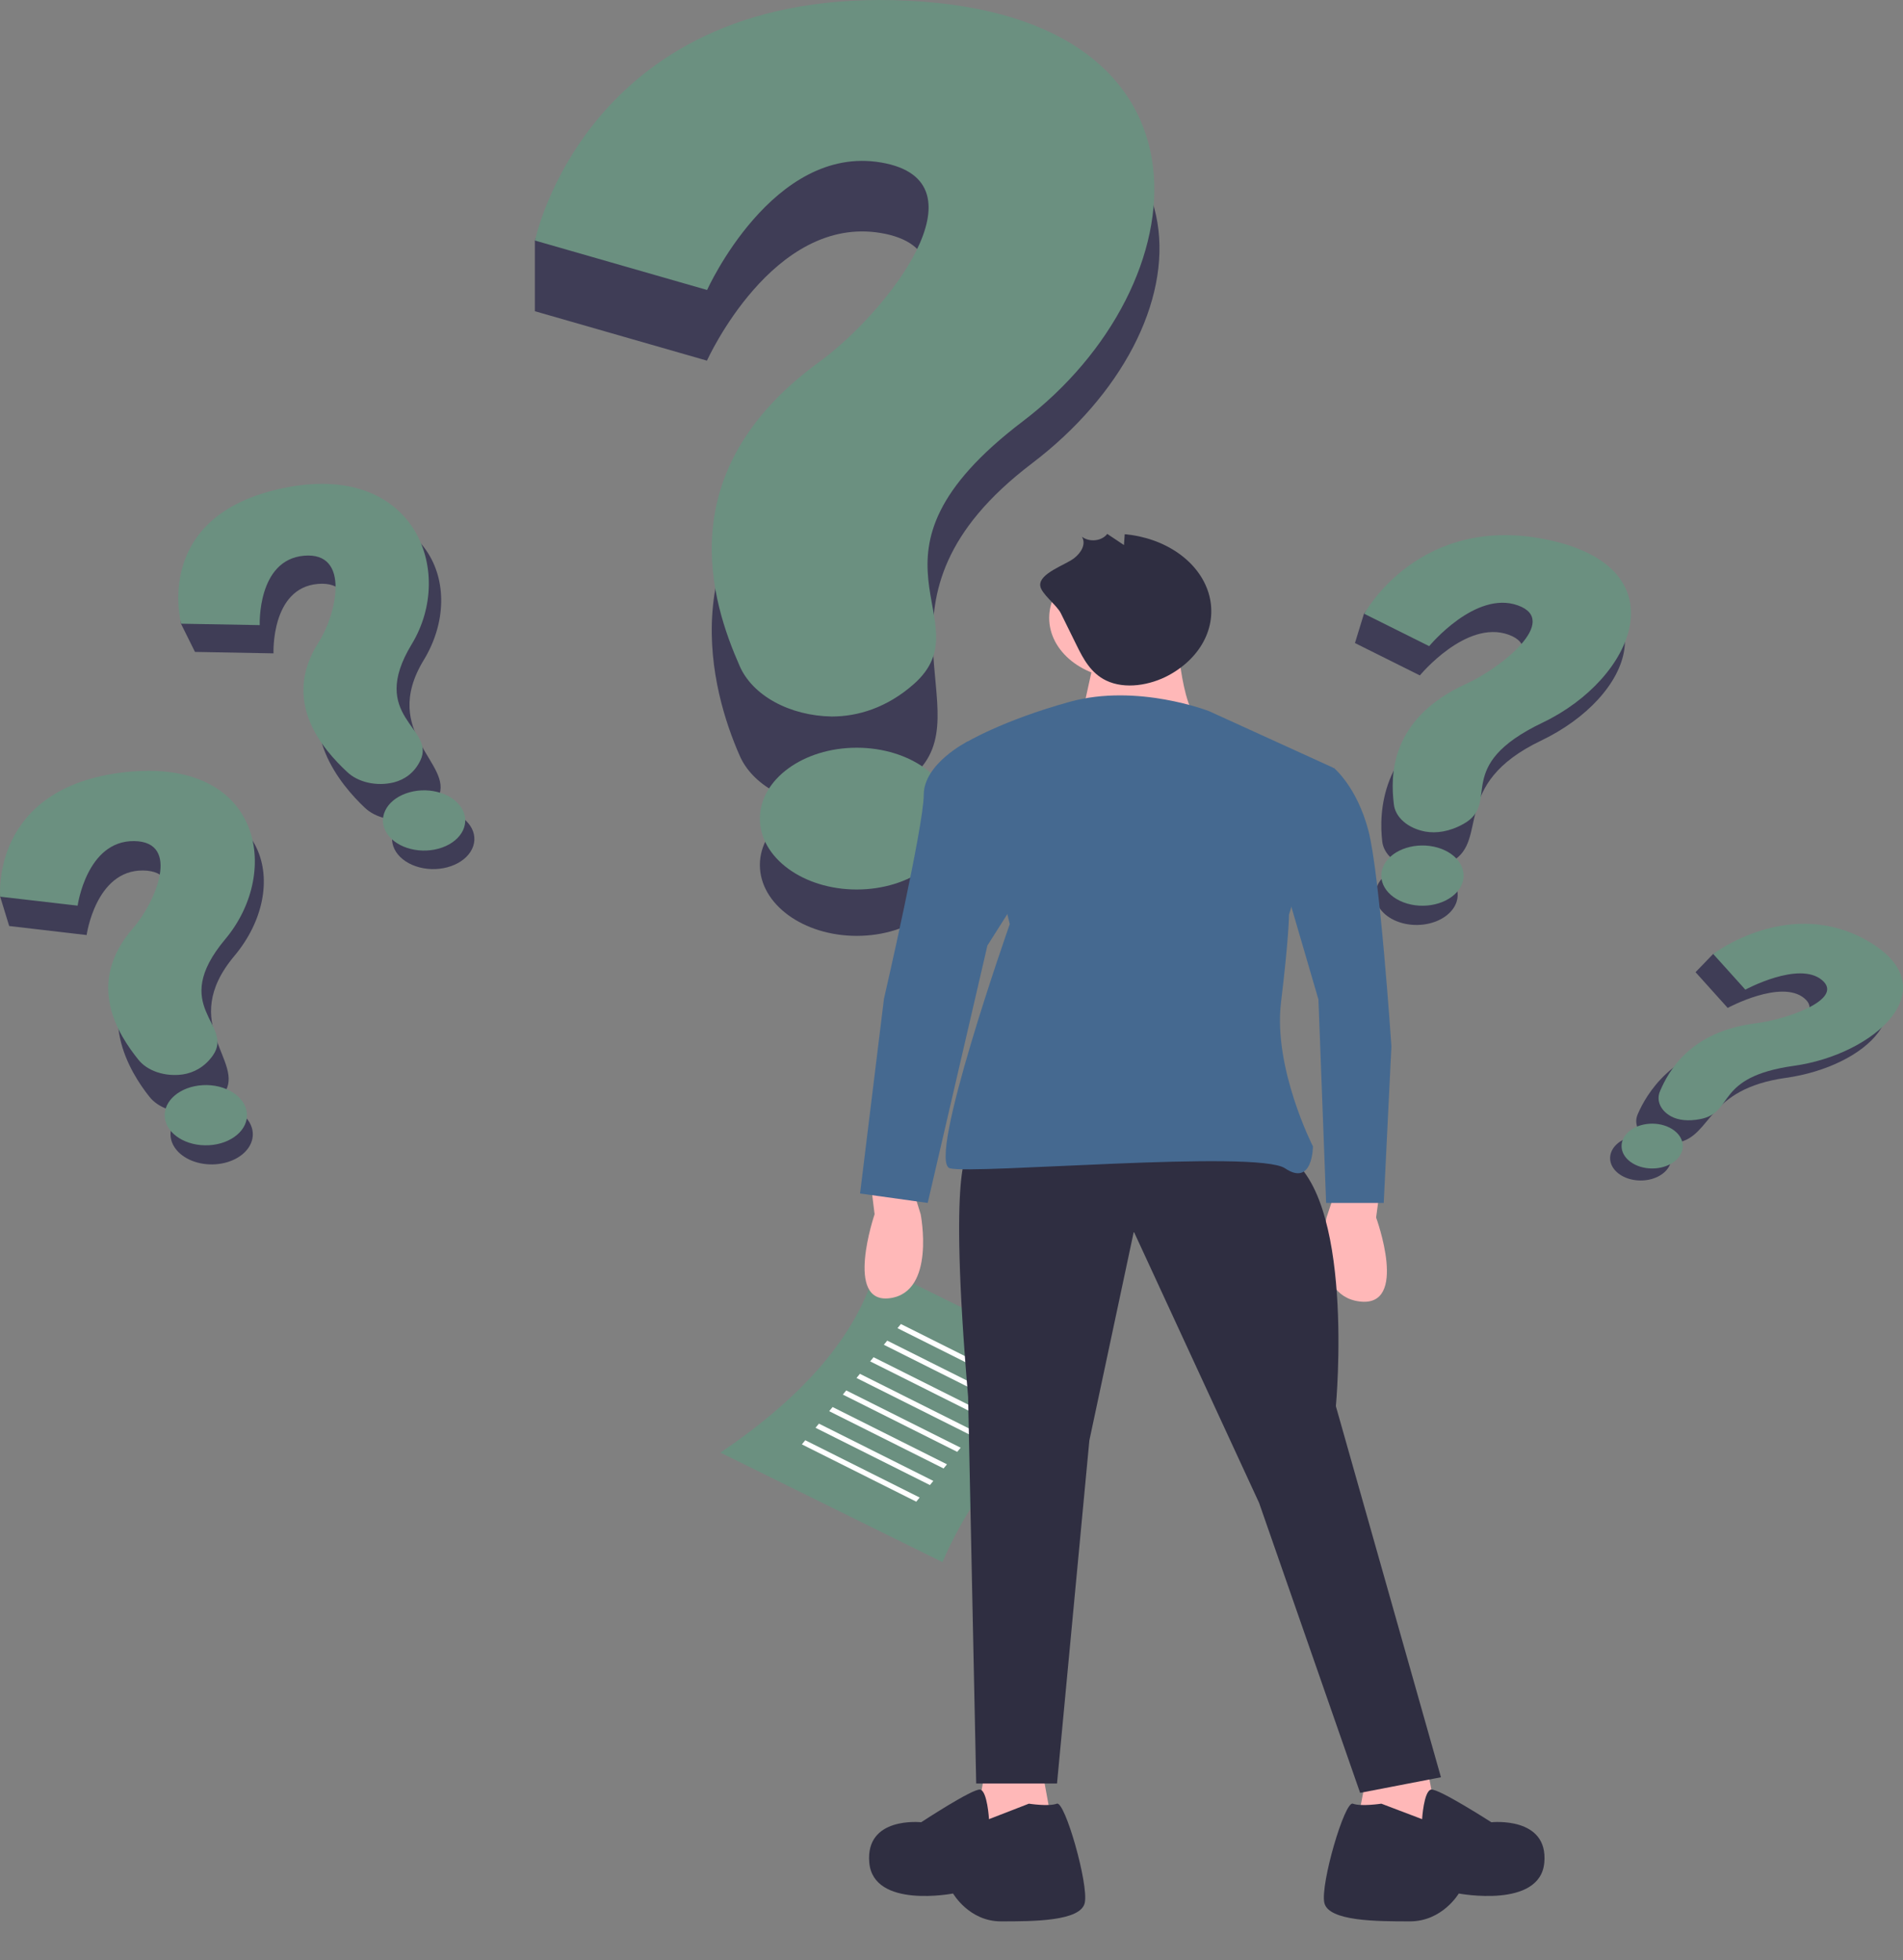 <svg width="400" height="412" viewBox="0 0 400 412" fill="none" xmlns="http://www.w3.org/2000/svg">
<rect x="0" y="0" width="400" height="412" fill="#808080" stroke="none"/>
<g clip-path="url(#clip0)">
<path d="M180.081 196.724C191.325 196.724 200.44 190.052 200.44 181.823C200.44 173.593 191.325 166.921 180.081 166.921C168.837 166.921 159.722 173.593 159.722 181.823C159.722 190.052 168.837 196.724 180.081 196.724Z" fill="#3F3D56"/>
<path d="M155.453 158.788C156.75 161.828 159.319 164.493 162.797 166.406C166.275 168.319 170.487 169.384 174.837 169.45C180.28 169.45 186.404 167.933 192.083 162.91C207.227 149.526 179.352 125.937 216.9 97.416C254.447 68.895 258.356 18.337 190.918 14.977C139.419 12.428 118.35 35.871 112.425 50.544V65.418L148.6 75.809C148.6 75.809 162.438 45.078 185.22 48.992C208.003 52.906 186.546 80.464 172.168 90.939C140.489 114.029 149.651 145.591 155.453 158.788Z" fill="#3F3D56"/>
<path d="M155.453 139.952C156.758 142.988 159.33 145.649 162.806 147.561C166.283 149.473 170.49 150.541 174.837 150.614C180.28 150.614 186.404 148.806 192.083 143.79C207.227 130.399 177.421 117.091 214.978 88.57C252.535 60.049 258.385 3.492 190.947 0.152C123.509 -3.187 112.454 50.565 112.454 50.565L148.629 60.956C148.629 60.956 162.438 30.26 185.22 34.16C208.003 38.06 186.545 65.626 172.168 76.107C140.489 99.176 149.651 126.755 155.453 139.952Z" fill="#6B9080"/>
<path d="M180.081 186.977C191.325 186.977 200.44 180.305 200.44 172.075C200.44 163.846 191.325 157.174 180.081 157.174C168.837 157.174 159.722 163.846 159.722 172.075C159.722 180.305 168.837 186.977 180.081 186.977Z" fill="#6B9080"/>
<path d="M98.9 179.038C100.923 175.87 99.054 172.102 94.725 170.621C90.397 169.14 85.248 170.508 83.225 173.676C81.202 176.844 83.071 180.613 87.4 182.093C91.728 183.574 96.877 182.206 98.9 179.038Z" fill="#3F3D56"/>
<path d="M76.676 169.782C77.799 170.858 79.355 171.649 81.124 172.044C82.892 172.439 84.786 172.419 86.538 171.985C88.715 171.417 90.855 170.15 92.132 167.538C95.521 160.61 79.714 154.119 89.075 138.733C98.436 123.346 89.965 102.709 62.365 108.556C41.277 113.004 37.5 124.607 38.04 131.105L40.983 137.035L57.49 137.34C57.49 137.34 56.922 123.603 66.804 122.744C76.685 121.885 73.571 135.179 69.899 140.894C61.816 153.489 71.735 165.127 76.676 169.782Z" fill="#3F3D56"/>
<path d="M72.947 162.252C74.066 163.329 75.619 164.122 77.388 164.517C79.156 164.913 81.049 164.891 82.8 164.455C84.986 163.887 87.068 162.508 88.337 159.897C91.735 152.969 77.197 150.787 86.548 135.401C95.899 120.014 87.031 96.8 59.421 102.626C31.812 108.452 38.087 131.105 38.087 131.105L54.594 131.403C54.594 131.403 54.036 117.673 63.908 116.814C73.78 115.955 70.675 129.249 67.003 134.957C58.91 147.552 67.996 157.597 72.947 162.252Z" fill="#6B9080"/>
<path d="M92.944 178.152C97.235 176.615 99.011 172.822 96.911 169.681C94.81 166.54 89.629 165.24 85.337 166.778C81.046 168.315 79.27 172.108 81.37 175.249C83.471 178.389 88.652 179.689 92.944 178.152Z" fill="#6B9080"/>
<path d="M52.947 237.098C53.308 238.321 53.165 239.596 52.537 240.76C51.909 241.924 50.824 242.925 49.419 243.638C48.013 244.351 46.351 244.743 44.641 244.765C42.931 244.787 41.251 244.437 39.813 243.76C38.375 243.084 37.243 242.11 36.56 240.963C35.877 239.815 35.674 238.546 35.976 237.314C36.279 236.082 37.073 234.944 38.259 234.042C39.445 233.141 40.969 232.517 42.64 232.249C43.752 232.07 44.901 232.053 46.022 232.2C47.143 232.347 48.213 232.655 49.171 233.105C50.129 233.556 50.955 234.141 51.603 234.826C52.252 235.511 52.708 236.283 52.947 237.098V237.098Z" fill="#3F3D56"/>
<path d="M31.405 230.538C32.322 231.714 33.721 232.649 35.405 233.211C37.088 233.773 38.97 233.933 40.785 233.669C43.047 233.316 45.404 232.283 47.126 229.803C51.736 223.236 37.226 215.304 49.256 200.95C61.286 186.596 56.601 165.349 28.187 168.473C6.484 170.856 0.663 181.996 0.038 188.487L1.931 194.653L18.211 196.551C18.211 196.551 20.104 182.883 30.061 182.98C40.018 183.077 34.538 195.955 29.881 201.262C19.593 212.962 27.344 225.453 31.405 230.538Z" fill="#3F3D56"/>
<path d="M29.059 222.716C29.977 223.892 31.377 224.826 33.06 225.388C34.743 225.95 36.624 226.11 38.439 225.848C40.701 225.494 43.01 224.324 44.742 221.864C49.352 215.297 35.325 211.764 47.355 197.41C59.385 183.056 54.747 159.183 26.333 162.307C-2.081 165.432 0.039 188.487 0.039 188.487L16.319 190.371C16.319 190.371 18.212 176.703 28.169 176.8C38.127 176.897 32.646 189.775 27.989 195.082C17.748 206.797 24.989 217.631 29.059 222.716Z" fill="#6B9080"/>
<path d="M43.912 240.733C48.677 240.473 52.251 237.435 51.895 233.947C51.539 230.46 47.389 227.844 42.624 228.105C37.859 228.365 34.285 231.403 34.641 234.89C34.997 238.378 39.148 240.994 43.912 240.733Z" fill="#6B9080"/>
<path d="M306.183 189.512C305.801 190.733 304.934 191.843 303.691 192.703C302.447 193.563 300.883 194.133 299.197 194.343C297.51 194.552 295.777 194.391 294.215 193.879C292.654 193.368 291.335 192.529 290.425 191.469C289.515 190.409 289.054 189.175 289.102 187.923C289.15 186.672 289.704 185.459 290.693 184.437C291.683 183.416 293.064 182.632 294.662 182.185C296.26 181.739 298.003 181.648 299.671 181.926C301.908 182.301 303.851 183.311 305.072 184.733C306.293 186.155 306.692 187.874 306.183 189.512V189.512Z" fill="#3F3D56"/>
<path d="M290.537 176.849C290.679 178.196 291.394 179.477 292.583 180.511C293.771 181.545 295.373 182.28 297.163 182.612C299.406 183 302.151 182.786 305.151 181.102C313.149 176.606 304.669 164.898 323.92 155.685C343.172 146.471 351.369 125.792 323.835 119.73C302.823 115.096 291.048 123.347 286.695 129.02L284.802 135.172L298.45 141.975C298.45 141.975 308.152 130.198 317.087 133.412C326.022 136.627 313.556 146.54 306.24 149.886C290.121 157.257 289.856 170.974 290.537 176.849Z" fill="#3F3D56"/>
<path d="M292.979 169.041C293.119 170.389 293.834 171.67 295.023 172.704C296.212 173.739 297.815 174.473 299.605 174.805C301.858 175.2 304.64 174.86 307.641 173.177C315.639 168.681 305.019 161.095 324.28 151.881C343.541 142.668 353.271 119.654 325.823 113.572C298.374 107.489 286.761 129.02 286.761 129.02L300.409 135.823C300.409 135.823 310.111 124.046 319.046 127.254C327.981 130.461 315.516 140.416 308.209 143.734C292.042 151.105 292.269 163.173 292.979 169.041Z" fill="#6B9080"/>
<path d="M307.029 186.397C308.796 183.148 306.629 179.466 302.19 178.173C297.751 176.88 292.72 178.465 290.953 181.715C289.187 184.964 291.353 188.646 295.793 189.939C300.232 191.232 305.263 189.646 307.029 186.397Z" fill="#6B9080"/>
<path d="M350.11 246.159C349.376 246.919 348.351 247.502 347.165 247.835C345.979 248.168 344.684 248.236 343.444 248.031C342.205 247.825 341.077 247.356 340.202 246.681C339.327 246.007 338.745 245.157 338.53 244.241C338.314 243.324 338.475 242.382 338.991 241.532C339.507 240.682 340.356 239.963 341.43 239.466C342.505 238.97 343.756 238.717 345.026 238.741C346.297 238.764 347.529 239.063 348.567 239.599C349.258 239.955 349.845 240.408 350.296 240.93C350.748 241.453 351.054 242.036 351.197 242.645C351.34 243.254 351.318 243.878 351.131 244.481C350.945 245.084 350.598 245.655 350.11 246.159V246.159Z" fill="#3F3D56"/>
<path d="M344.242 234.216C343.821 235.174 343.823 236.204 344.246 237.161C344.669 238.118 345.492 238.954 346.598 239.551C347.476 239.993 348.482 240.279 349.537 240.386C350.592 240.493 351.666 240.418 352.675 240.167C359.916 238.733 358.6 228.924 375.391 226.568C392.182 224.213 405.802 211.688 389.219 201.823C376.565 194.292 365.282 197.528 360.096 200.527L356.395 204.358L363.153 211.868C363.153 211.868 374.369 205.785 379.243 209.831C384.118 213.877 371.747 218.144 365.424 218.92C351.53 220.652 346.031 230.025 344.242 234.216Z" fill="#3F3D56"/>
<path d="M348.936 229.346C348.515 230.305 348.517 231.336 348.939 232.295C349.362 233.253 350.186 234.09 351.293 234.687C352.685 235.422 354.729 235.768 357.436 235.228C364.677 233.794 360.275 226.381 377.114 224.033C393.952 221.684 409.512 207.857 392.93 197.992C376.347 188.127 360.105 200.527 360.105 200.527L366.863 208.03C366.863 208.03 378.079 201.947 382.954 206C387.828 210.053 375.457 214.313 369.135 215.089C355.231 216.821 350.725 225.162 348.936 229.346Z" fill="#6B9080"/>
<path d="M352.586 243.574C354.597 241.429 353.852 238.496 350.921 237.024C347.99 235.552 343.984 236.098 341.973 238.243C339.961 240.388 340.707 243.32 343.638 244.792C346.568 246.265 350.575 245.719 352.586 243.574Z" fill="#6B9080"/>
<path d="M198.104 328.37L151.44 305.345C168.299 293.911 180.177 281.066 184.282 266.021L230.946 289.045C215.836 299.8 204.534 313.332 198.104 328.37V328.37Z" fill="#6B9080"/>
<path d="M189.365 278.315L188.647 279.187L212.691 291.229L213.409 290.357L189.365 278.315Z" fill="white"/>
<path d="M186.493 281.805L185.775 282.677L209.82 294.719L210.537 293.847L186.493 281.805Z" fill="white"/>
<path d="M183.622 285.294L182.904 286.167L206.948 298.208L207.666 297.336L183.622 285.294Z" fill="white"/>
<path d="M180.75 288.784L180.032 289.657L204.076 301.698L204.794 300.826L180.75 288.784Z" fill="white"/>
<path d="M177.879 292.274L177.161 293.147L201.205 305.188L201.923 304.316L177.879 292.274Z" fill="white"/>
<path d="M175.007 295.764L174.289 296.637L198.333 308.678L199.051 307.806L175.007 295.764Z" fill="white"/>
<path d="M172.135 299.254L171.417 300.127L195.462 312.168L196.18 311.296L172.135 299.254Z" fill="white"/>
<path d="M169.264 302.744L168.546 303.616L192.59 315.658L193.308 314.786L169.264 302.744Z" fill="white"/>
<path d="M183.028 248.702L183.835 255.238C183.835 255.238 177.381 274.191 187.062 272.884C196.743 271.577 193.516 255.238 193.516 255.238L191.903 250.009L183.028 248.702Z" fill="#FFB8B8"/>
<path d="M290.121 249.395L289.252 255.93C289.252 255.93 296.203 274.884 285.777 273.577C275.352 272.27 278.827 255.93 278.827 255.93L280.564 250.702L290.121 249.395Z" fill="#FFB8B8"/>
<path d="M206.878 373.279L204.444 386.562L221.481 385.297L219.046 372.014L206.878 373.279Z" fill="#FFB8B8"/>
<path d="M300.311 373.279L302.88 386.562L284.896 385.297L287.466 372.014L300.311 373.279Z" fill="#FFB8B8"/>
<path d="M203.492 242.499C203.492 242.499 199.245 243.81 203.492 293.623L205.191 374.897H222.18L228.976 302.799L238.32 258.885L264.654 315.908L285.89 376.863L302.88 373.586L280.793 295.589C280.793 295.589 285.041 250.364 269.75 242.499C254.46 234.634 203.492 242.499 203.492 242.499Z" fill="#2F2E41"/>
<path d="M207.881 382.395C207.881 382.395 207.533 376.474 206.03 376.179C204.526 375.884 193.622 383.046 193.622 383.046C193.622 383.046 181.878 381.744 182.717 391.51C183.556 401.277 200.332 398.021 200.332 398.021C200.332 398.021 203.687 403.881 210.398 403.881C217.108 403.881 227.174 403.881 228.013 399.974C228.852 396.068 223.819 378.489 222.141 379.14C220.463 379.791 216.269 379.14 216.269 379.14L207.881 382.395Z" fill="#2F2E41"/>
<path d="M298.917 382.395C298.917 382.395 299.272 376.474 300.807 376.179C302.342 375.884 313.474 383.046 313.474 383.046C313.474 383.046 325.462 381.744 324.605 391.51C323.749 401.277 306.624 398.021 306.624 398.021C306.624 398.021 303.198 403.881 296.348 403.881C289.498 403.881 279.223 403.881 278.366 399.974C277.51 396.068 282.648 378.489 284.36 379.14C286.073 379.791 290.354 379.14 290.354 379.14L298.917 382.395Z" fill="#2F2E41"/>
<path d="M236.625 142.709C245.511 142.709 252.715 136.971 252.715 129.893C252.715 122.815 245.511 117.077 236.625 117.077C227.738 117.077 220.534 122.815 220.534 129.893C220.534 136.971 227.738 142.709 236.625 142.709Z" fill="#FFB8B8"/>
<path d="M247.276 131.625C247.276 131.625 248.115 149.534 252.306 151.523C256.496 153.513 227.16 151.523 227.16 151.523L230.513 136.268L247.276 131.625Z" fill="#FFB8B8"/>
<path d="M254.171 149.504C254.171 149.504 239.078 143.582 224.824 147.53C210.569 151.479 203.023 156.085 203.023 156.085L212.246 194.253C212.246 194.253 194.638 244.266 199.669 245.583C204.7 246.899 264.232 241.634 270.102 245.583C275.971 249.531 275.971 240.976 275.971 240.976C275.971 240.976 267.586 224.524 269.263 210.705C270.94 196.885 270.94 192.279 270.94 192.279L280.164 161.35L254.171 149.504Z" fill="#456990"/>
<path d="M209.22 155.872H203.365C203.365 155.872 194.164 160.49 194.164 167.088C194.164 173.686 185.8 209.973 185.8 209.973L180.781 250.879L195.001 252.858L207.547 198.757L216.748 184.242L209.22 155.872Z" fill="#456990"/>
<path d="M265.02 161.414H280.359C280.359 161.414 285.202 165.361 287.624 174.571C290.046 183.782 292.468 219.965 292.468 219.965L290.854 252.859H278.744L277.129 210.097L269.056 182.466L265.02 161.414Z" fill="#456990"/>
<path d="M222.984 128.912L226.337 135.718C227.712 138.507 229.286 141.492 232.507 143.048C236.484 144.97 241.796 144.033 245.643 141.951C249.104 140.079 251.76 137.41 253.256 134.303C254.751 131.196 255.014 127.8 254.008 124.572C253.003 121.343 250.778 118.436 247.632 116.241C244.487 114.046 240.57 112.668 236.41 112.293L236.251 114.571L232.732 112.228C232.472 112.582 232.113 112.886 231.684 113.115C231.255 113.344 230.767 113.493 230.255 113.55C229.743 113.608 229.222 113.572 228.729 113.447C228.237 113.321 227.787 113.109 227.414 112.825C228.338 114.347 227.271 116.204 225.73 117.37C223.837 118.802 218.423 120.524 218.648 123.085C218.798 124.793 222.111 127.141 222.984 128.912Z" fill="#2F2E41"/>
</g>
<defs>
<clipPath id="clip0">
<rect width="400" height="412" fill="white"/>
</clipPath>
</defs>
</svg>
